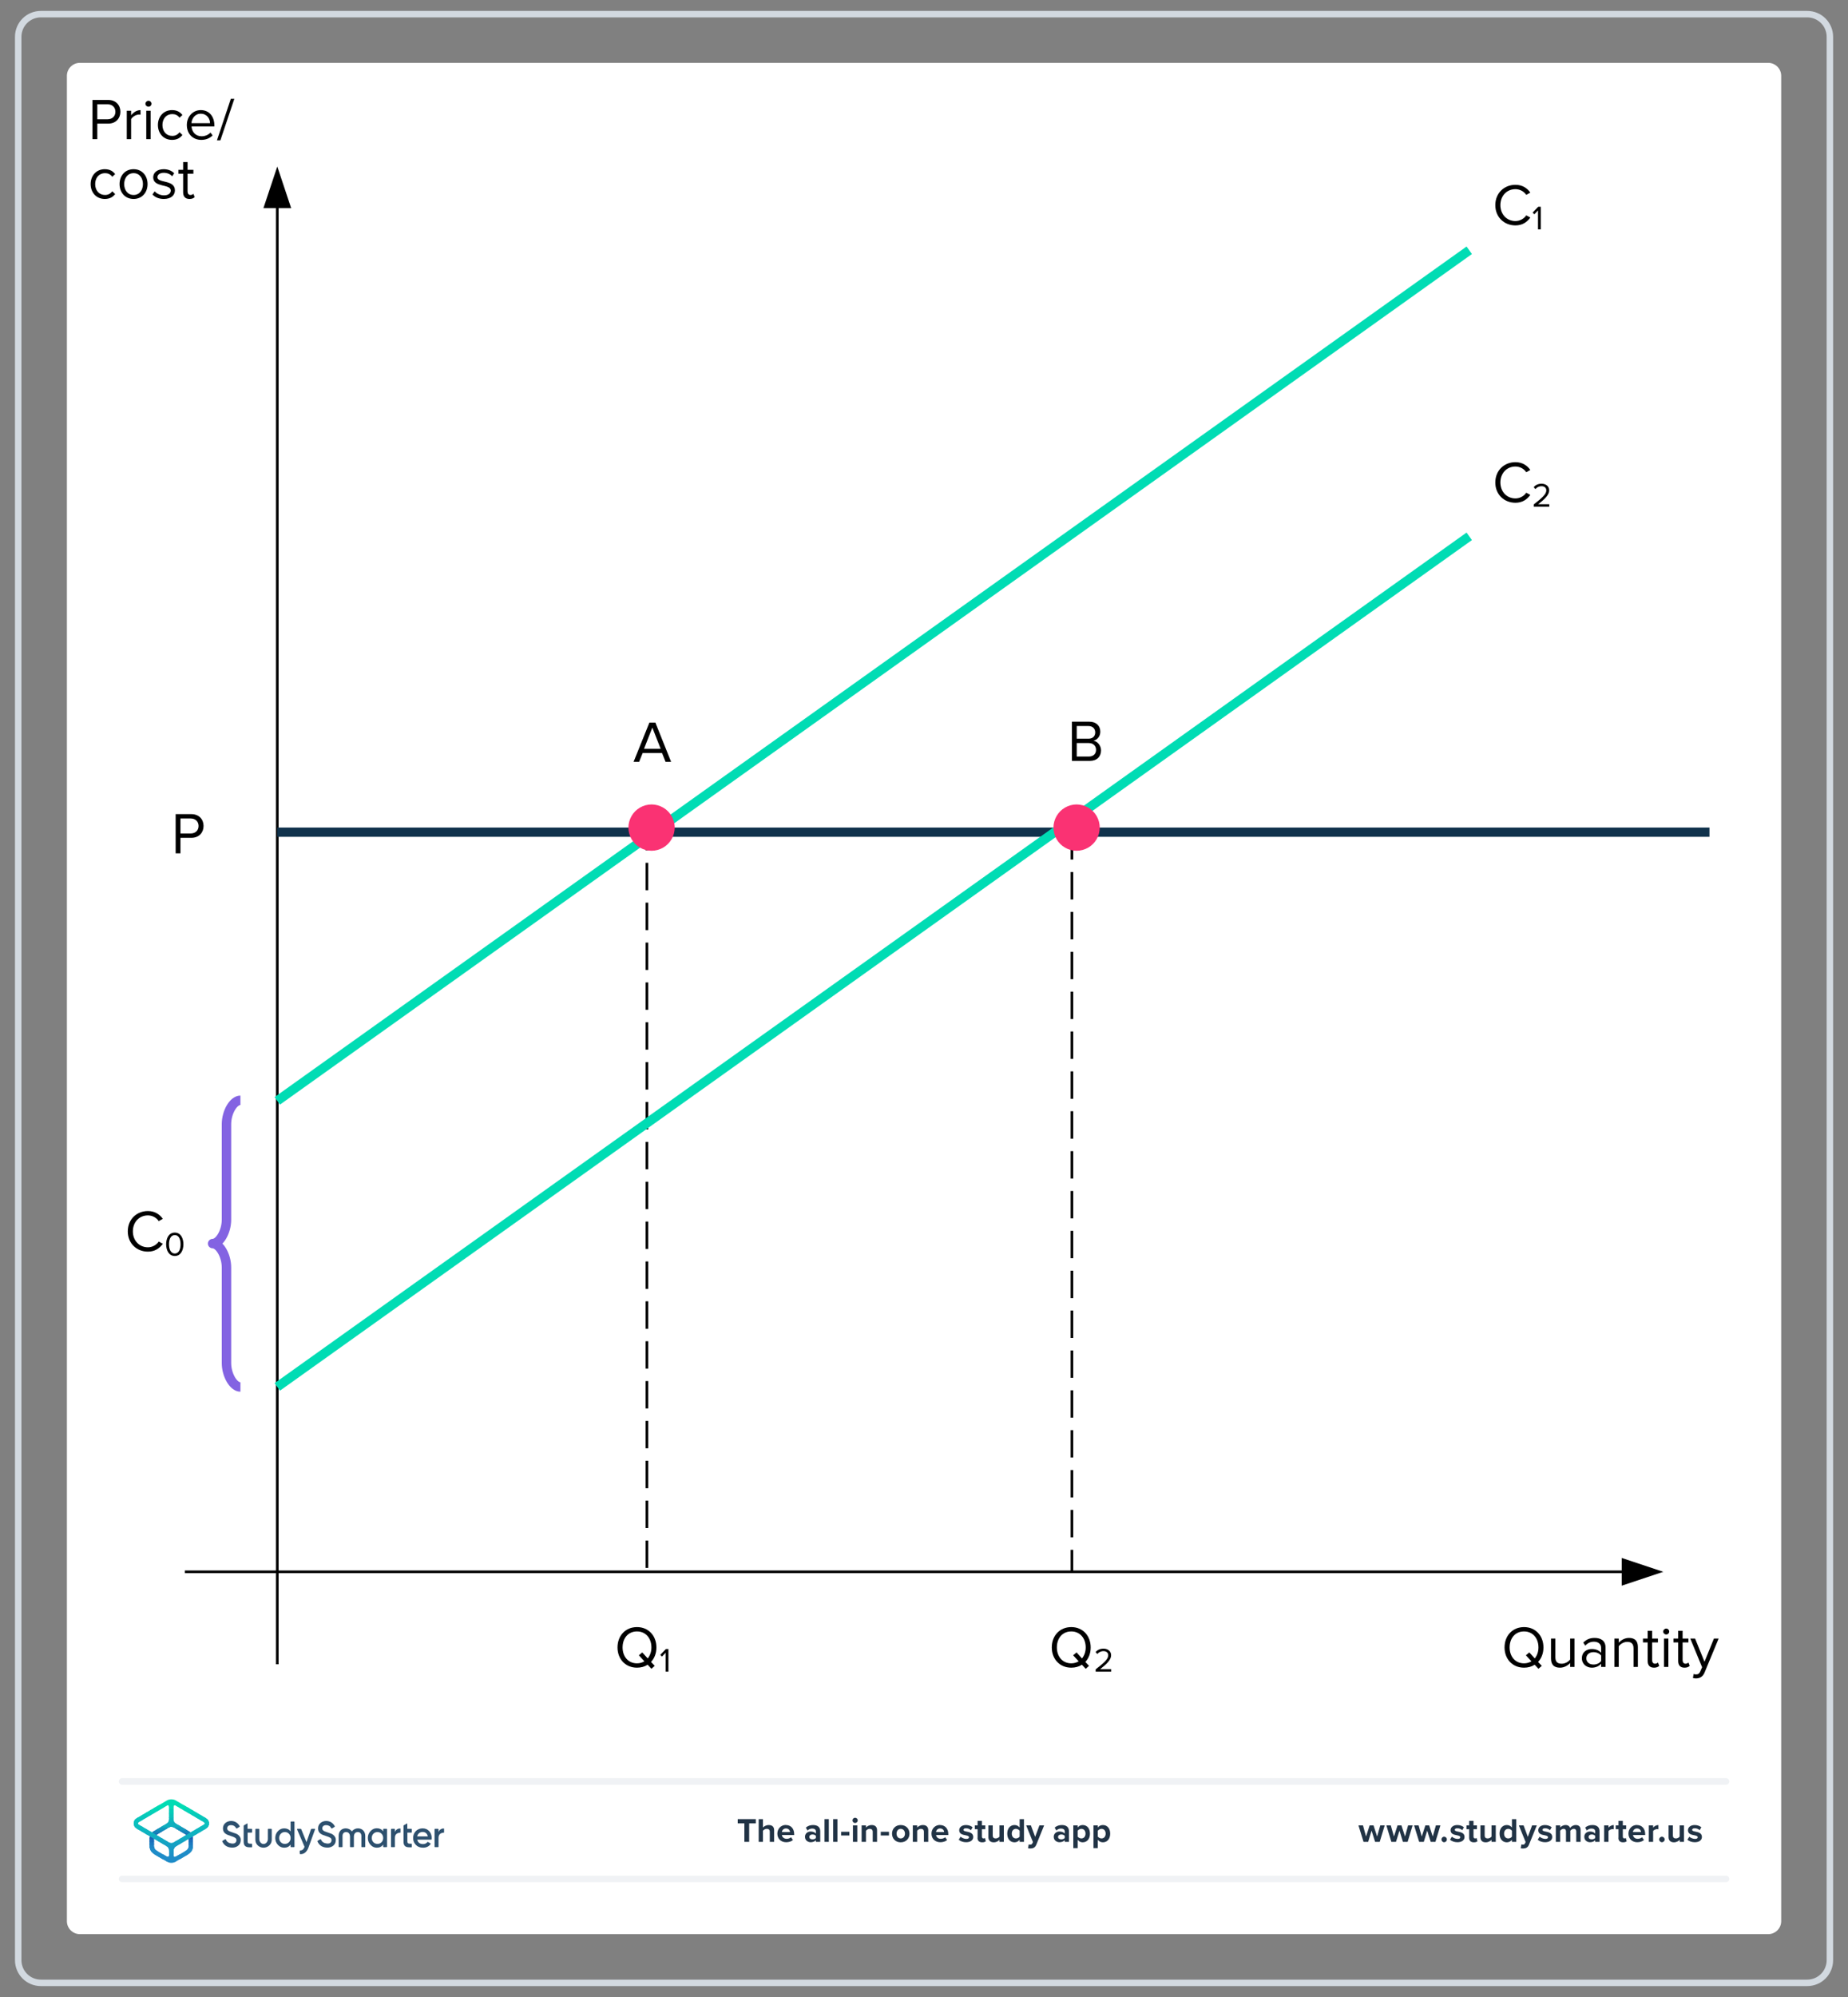 <?xml version="1.0" encoding="UTF-8"?>
<!DOCTYPE svg PUBLIC "-//W3C//DTD SVG 1.1//EN" "http://www.w3.org/Graphics/SVG/1.1/DTD/svg11.dtd">
<svg version="1.2" width="200mm" height="216mm" viewBox="0 0 20000 21600" preserveAspectRatio="xMidYMid" fill-rule="evenodd" stroke-width="28.222" stroke-linejoin="round" xmlns="http://www.w3.org/2000/svg" xmlns:ooo="http://xml.openoffice.org/svg/export" xmlns:xlink="http://www.w3.org/1999/xlink" xmlns:presentation="http://sun.com/xmlns/staroffice/presentation" xmlns:smil="http://www.w3.org/2001/SMIL20/" xmlns:anim="urn:oasis:names:tc:opendocument:xmlns:animation:1.0" xml:space="preserve">
 <rect x="0" y="0" width="20000" height="21600" fill="#808080" stroke="none"/>
 <defs class="ClipPathGroup">
  <clipPath id="presentation_clip_path" clipPathUnits="userSpaceOnUse">
   <rect x="0" y="0" width="20000" height="21600"/>
  </clipPath>
  <clipPath id="presentation_clip_path_shrink" clipPathUnits="userSpaceOnUse">
   <rect x="20" y="21" width="19960" height="21557"/>
  </clipPath>
 </defs>
 <defs class="TextShapeIndex">
  <g ooo:slide="id1" ooo:id-list="id3 id4 id5 id6 id7 id8 id9 id10 id11 id12 id13 id14 id15 id16 id17 id18 id19 id20 id21 id22 id23 id24 id25 id26 id27 id28 id29 id30 id31 id32 id33 id34 id35 id36 id37 id38 id39 id40 id41 id42 id43 id44 id45"/>
 </defs>
 <defs class="EmbeddedBulletChars">
  <g id="bullet-char-template-57356" transform="scale(0,-0)">
   <path d="M 580,1141 L 1163,571 580,0 -4,571 580,1141 Z"/>
  </g>
  <g id="bullet-char-template-57354" transform="scale(0,-0)">
   <path d="M 8,1128 L 1137,1128 1137,0 8,0 8,1128 Z"/>
  </g>
  <g id="bullet-char-template-10146" transform="scale(0,-0)">
   <path d="M 174,0 L 602,739 174,1481 1456,739 174,0 Z M 1358,739 L 309,1346 659,739 1358,739 Z"/>
  </g>
  <g id="bullet-char-template-10132" transform="scale(0,-0)">
   <path d="M 2015,739 L 1276,0 717,0 1260,543 174,543 174,936 1260,936 717,1481 1274,1481 2015,739 Z"/>
  </g>
  <g id="bullet-char-template-10007" transform="scale(0,-0)">
   <path d="M 0,-2 C -7,14 -16,27 -25,37 L 356,567 C 262,823 215,952 215,954 215,979 228,992 255,992 264,992 276,990 289,987 310,991 331,999 354,1012 L 381,999 492,748 772,1049 836,1024 860,1049 C 881,1039 901,1025 922,1006 886,937 835,863 770,784 769,783 710,716 594,584 L 774,223 C 774,196 753,168 711,139 L 727,119 C 717,90 699,76 672,76 641,76 570,178 457,381 L 164,-76 C 142,-110 111,-127 72,-127 30,-127 9,-110 8,-76 1,-67 -2,-52 -2,-32 -2,-23 -1,-13 0,-2 Z"/>
  </g>
  <g id="bullet-char-template-10004" transform="scale(0,-0)">
   <path d="M 285,-33 C 182,-33 111,30 74,156 52,228 41,333 41,471 41,549 55,616 82,672 116,743 169,778 240,778 293,778 328,747 346,684 L 369,508 C 377,444 397,411 428,410 L 1163,1116 C 1174,1127 1196,1133 1229,1133 1271,1133 1292,1118 1292,1087 L 1292,965 C 1292,929 1282,901 1262,881 L 442,47 C 390,-6 338,-33 285,-33 Z"/>
  </g>
  <g id="bullet-char-template-9679" transform="scale(0,-0)">
   <path d="M 813,0 C 632,0 489,54 383,161 276,268 223,411 223,592 223,773 276,916 383,1023 489,1130 632,1184 813,1184 992,1184 1136,1130 1245,1023 1353,916 1407,772 1407,592 1407,412 1353,268 1245,161 1136,54 992,0 813,0 Z"/>
  </g>
  <g id="bullet-char-template-8226" transform="scale(0,-0)">
   <path d="M 346,457 C 273,457 209,483 155,535 101,586 74,649 74,723 74,796 101,859 155,911 209,963 273,989 346,989 419,989 480,963 531,910 582,859 608,796 608,723 608,648 583,586 532,535 482,483 420,457 346,457 Z"/>
  </g>
  <g id="bullet-char-template-8211" transform="scale(0,-0)">
   <path d="M -4,459 L 1135,459 1135,606 -4,606 -4,459 Z"/>
  </g>
  <g id="bullet-char-template-61548" transform="scale(0,-0)">
   <path d="M 173,740 C 173,903 231,1043 346,1159 462,1274 601,1332 765,1332 928,1332 1067,1274 1183,1159 1299,1043 1357,903 1357,740 1357,577 1299,437 1183,322 1067,206 928,148 765,148 601,148 462,206 346,322 231,437 173,577 173,740 Z"/>
  </g>
 </defs>
 <g>
  <g id="id2" class="Master_Slide">
   <g id="bg-id2" class="Background"/>
   <g id="bo-id2" class="BackgroundObjects"/>
  </g>
 </g>
 <g class="SlideGroup">
  <g>
   <g id="container-id1">
    <g id="id1" class="Slide" clip-path="url(#presentation_clip_path)">
     <g class="Page">
      <g class="Graphic">
       <g id="id3">
        <rect class="BoundingBox" stroke="none" fill="none" x="144" y="100" width="19714" height="21401"/>
        <path fill="rgb(255,255,255)" stroke="none" d="M 10001,20920 L 19137,20920 C 19214,20920 19277,20857 19277,20780 L 19277,820 C 19277,743 19214,680 19137,680 L 864,680 C 787,680 724,743 724,820 L 724,20780 C 724,20857 787,20920 864,20920 L 10001,20920 Z"/>
        <path fill="rgb(210,217,224)" stroke="none" d="M 19558,188 C 19675,188 19769,282 19769,399 L 19769,21201 C 19769,21318 19675,21412 19558,21412 L 443,21412 C 326,21412 232,21318 232,21201 L 232,399 C 232,282 326,188 443,188 L 19558,188 Z M 19558,118 L 443,118 C 287,118 162,243 162,399 L 162,21201 C 162,21357 287,21482 443,21482 L 19558,21482 C 19714,21482 19839,21357 19839,21201 L 19839,399 C 19839,243 19714,118 19558,118 L 19558,118 19558,118 Z"/>
        <path fill="rgb(240,242,245)" stroke="none" d="M 18680,20358 L 1321,20358 C 1302,20358 1286,20342 1286,20323 1286,20303 1302,20288 1321,20288 L 18680,20288 C 18699,20288 18715,20303 18715,20323 18715,20342 18699,20358 18680,20358 L 18680,20358 Z"/>
        <path fill="rgb(240,242,245)" stroke="none" d="M 18680,19304 L 1321,19304 C 1302,19304 1286,19288 1286,19269 1286,19249 1302,19233 1321,19233 L 18680,19233 C 18699,19233 18715,19249 18715,19269 18715,19288 18699,19304 18680,19304 L 18680,19304 Z"/>
        <path fill="rgb(33,51,69)" stroke="none" d="M 8056,19922 L 8056,19722 7984,19722 7984,19676 8180,19676 8180,19722 8108,19722 8108,19922 8056,19922 8056,19922 Z"/>
        <path fill="rgb(33,51,69)" stroke="none" d="M 8331,19922 L 8331,19814 C 8331,19789 8318,19781 8298,19781 8280,19781 8265,19792 8257,19802 L 8257,19922 8211,19922 8211,19676 8257,19676 8257,19767 C 8269,19754 8291,19740 8320,19740 8359,19740 8378,19761 8378,19796 L 8378,19922 8331,19922 8331,19922 Z"/>
        <path fill="rgb(33,51,69)" stroke="none" d="M 8506,19740 C 8559,19740 8595,19779 8595,19838 L 8595,19848 8462,19848 C 8465,19870 8484,19889 8514,19889 8530,19889 8550,19883 8561,19872 L 8582,19902 C 8564,19918 8536,19926 8508,19926 8454,19926 8413,19890 8413,19833 8413,19781 8451,19739 8505,19739 L 8506,19740 Z M 8462,19816 L 8550,19816 C 8549,19799 8537,19777 8506,19777 8477,19777 8464,19799 8462,19816 L 8462,19816 Z"/>
        <path fill="rgb(33,51,69)" stroke="none" d="M 8830,19922 L 8830,19904 C 8818,19918 8797,19926 8773,19926 8745,19926 8712,19907 8712,19867 8712,19828 8745,19810 8773,19810 8797,19810 8818,19818 8830,19832 L 8830,19808 C 8830,19790 8815,19778 8791,19778 8772,19778 8754,19785 8739,19799 L 8721,19768 C 8743,19748 8771,19740 8799,19740 8840,19740 8877,19756 8877,19807 L 8877,19922 8830,19922 8830,19922 Z M 8830,19857 C 8822,19847 8808,19842 8792,19842 8774,19842 8759,19852 8759,19869 8759,19886 8774,19895 8792,19895 8808,19895 8822,19890 8830,19880 L 8830,19858 8830,19857 Z"/>
        <path fill="rgb(33,51,69)" stroke="none" d="M 8923,19922 L 8923,19676 8970,19676 8970,19922 8923,19922 8923,19922 Z"/>
        <path fill="rgb(33,51,69)" stroke="none" d="M 9017,19922 L 9017,19676 9063,19676 9063,19922 9017,19922 9017,19922 Z"/>
        <path fill="rgb(33,51,69)" stroke="none" d="M 9103,19853 L 9103,19813 9192,19813 9192,19853 9103,19853 9103,19853 Z"/>
        <path fill="rgb(33,51,69)" stroke="none" d="M 9226,19690 C 9226,19674 9239,19661 9254,19661 9270,19661 9283,19674 9283,19690 9283,19705 9270,19718 9254,19718 9239,19718 9226,19705 9226,19690 L 9226,19690 Z M 9231,19922 L 9231,19744 9278,19744 9278,19922 9231,19922 9231,19922 Z"/>
        <path fill="rgb(33,51,69)" stroke="none" d="M 9445,19922 L 9445,19814 C 9445,19790 9432,19781 9412,19781 9394,19781 9380,19792 9372,19802 L 9372,19922 9325,19922 9325,19744 9372,19744 9372,19767 C 9383,19754 9405,19740 9434,19740 9473,19740 9492,19762 9492,19796 L 9492,19922 9445,19922 9445,19922 Z"/>
        <path fill="rgb(33,51,69)" stroke="none" d="M 9532,19853 L 9532,19813 9621,19813 9621,19853 9532,19853 9532,19853 Z"/>
        <path fill="rgb(33,51,69)" stroke="none" d="M 9654,19833 C 9654,19782 9690,19740 9748,19740 9807,19740 9843,19782 9843,19833 9843,19884 9807,19927 9748,19927 9689,19927 9654,19884 9654,19833 L 9654,19833 Z M 9794,19833 C 9794,19805 9777,19781 9748,19781 9719,19781 9703,19805 9703,19833 9703,19861 9719,19885 9748,19885 9777,19885 9794,19861 9794,19833 L 9794,19833 Z"/>
        <path fill="rgb(33,51,69)" stroke="none" d="M 9999,19922 L 9999,19814 C 9999,19790 9986,19781 9966,19781 9948,19781 9934,19792 9926,19802 L 9926,19922 9879,19922 9879,19744 9926,19744 9926,19767 C 9938,19754 9959,19740 9988,19740 10027,19740 10046,19762 10046,19796 L 10046,19922 9999,19922 9999,19922 Z"/>
        <path fill="rgb(33,51,69)" stroke="none" d="M 10174,19740 C 10227,19740 10263,19779 10263,19838 L 10263,19848 10131,19848 C 10133,19870 10152,19889 10182,19889 10198,19889 10218,19883 10229,19872 L 10250,19902 C 10232,19918 10204,19926 10177,19926 10122,19926 10081,19890 10081,19833 10081,19781 10119,19739 10173,19739 L 10174,19740 Z M 10130,19816 L 10218,19816 C 10217,19799 10205,19777 10174,19777 10145,19777 10132,19799 10130,19816 L 10130,19816 Z"/>
        <path fill="rgb(33,51,69)" stroke="none" d="M 10396,19866 C 10409,19878 10435,19890 10457,19890 10478,19890 10487,19883 10487,19872 10487,19860 10472,19855 10451,19851 10421,19845 10381,19838 10381,19796 10381,19766 10408,19740 10454,19740 10485,19740 10509,19750 10526,19764 L 10508,19796 C 10497,19784 10477,19775 10455,19775 10438,19775 10427,19781 10427,19792 10427,19803 10441,19807 10461,19811 10491,19817 10533,19825 10533,19869 10533,19902 10505,19926 10456,19926 10425,19926 10395,19916 10376,19899 L 10396,19866 10396,19866 Z"/>
        <path fill="rgb(33,51,69)" stroke="none" d="M 10580,19878 L 10580,19785 10550,19785 10550,19744 10580,19744 10580,19695 10627,19695 10627,19744 10663,19744 10663,19785 10627,19785 10627,19865 C 10627,19877 10633,19885 10643,19885 10650,19885 10657,19883 10659,19880 L 10669,19915 C 10662,19922 10649,19927 10630,19927 10597,19927 10579,19910 10579,19878 L 10580,19878 Z"/>
        <path fill="rgb(33,51,69)" stroke="none" d="M 10817,19922 L 10817,19900 C 10805,19913 10784,19927 10755,19927 10716,19927 10697,19905 10697,19871 L 10697,19744 10744,19744 10744,19852 C 10744,19877 10757,19885 10776,19885 10794,19885 10809,19875 10817,19865 L 10817,19744 10864,19744 10864,19922 10817,19922 10817,19922 Z"/>
        <path fill="rgb(33,51,69)" stroke="none" d="M 11035,19922 L 11035,19900 C 11021,19917 11001,19927 10980,19927 10935,19927 10901,19893 10901,19833 10901,19774 10935,19740 10980,19740 11001,19740 11021,19749 11035,19767 L 11035,19676 11082,19676 11082,19922 11035,19922 11035,19922 Z M 11035,19802 C 11027,19790 11010,19781 10995,19781 10968,19781 10950,19802 10950,19833 10950,19864 10968,19885 10995,19885 11010,19885 11027,19877 11035,19865 L 11035,19802 11035,19802 Z"/>
        <path fill="rgb(33,51,69)" stroke="none" d="M 11133,19950 C 11137,19951 11143,19952 11147,19952 11160,19952 11168,19949 11172,19939 L 11179,19924 11106,19744 11157,19744 11203,19868 11249,19744 11300,19744 11216,19951 C 11203,19985 11179,19994 11149,19994 11143,19994 11132,19993 11126,19992 L 11133,19950 11133,19950 Z"/>
        <path fill="rgb(33,51,69)" stroke="none" d="M 11523,19922 L 11523,19904 C 11510,19918 11489,19926 11466,19926 11438,19926 11404,19907 11404,19867 11404,19828 11438,19810 11466,19810 11490,19810 11511,19818 11523,19832 L 11523,19808 C 11523,19790 11507,19778 11484,19778 11464,19778 11447,19785 11432,19799 L 11414,19768 C 11436,19748 11464,19740 11492,19740 11532,19740 11569,19756 11569,19807 L 11569,19922 11523,19922 11523,19922 Z M 11523,19857 C 11515,19847 11500,19842 11485,19842 11467,19842 11451,19852 11451,19869 11451,19886 11467,19895 11485,19895 11500,19895 11515,19890 11523,19880 L 11523,19858 11523,19857 Z"/>
        <path fill="rgb(33,51,69)" stroke="none" d="M 11663,19990 L 11616,19990 11616,19744 11663,19744 11663,19767 C 11676,19749 11696,19740 11717,19740 11763,19740 11796,19774 11796,19833 11796,19892 11763,19927 11717,19927 11696,19927 11677,19918 11663,19899 L 11663,19990 11663,19990 Z M 11703,19781 C 11688,19781 11670,19790 11663,19802 L 11663,19865 C 11670,19876 11688,19885 11703,19885 11730,19885 11748,19864 11748,19833 11748,19802 11730,19781 11703,19781 L 11703,19781 Z"/>
        <path fill="rgb(33,51,69)" stroke="none" d="M 11881,19990 L 11834,19990 11834,19744 11881,19744 11881,19767 C 11894,19749 11914,19740 11936,19740 11981,19740 12015,19774 12015,19833 12015,19892 11981,19927 11936,19927 11915,19927 11895,19918 11881,19899 L 11881,19990 11881,19990 Z M 11921,19781 C 11906,19781 11889,19790 11881,19802 L 11881,19865 C 11889,19876 11906,19885 11921,19885 11948,19885 11966,19864 11966,19833 11966,19802 11948,19781 11921,19781 L 11921,19781 Z"/>
        <path fill="rgb(33,51,69)" stroke="none" d="M 14882,19922 L 14844,19801 14807,19922 14757,19922 14702,19744 14751,19744 14784,19864 14823,19744 14865,19744 14904,19864 14938,19744 14986,19744 14932,19922 14882,19922 14882,19922 Z"/>
        <path fill="rgb(33,51,69)" stroke="none" d="M 15183,19922 L 15146,19801 15108,19922 15058,19922 15004,19744 15052,19744 15086,19864 15125,19744 15167,19744 15206,19864 15239,19744 15288,19744 15234,19922 15184,19922 15183,19922 Z"/>
        <path fill="rgb(33,51,69)" stroke="none" d="M 15484,19922 L 15446,19801 15409,19922 15359,19922 15304,19744 15353,19744 15387,19864 15426,19744 15467,19744 15506,19864 15540,19744 15589,19744 15535,19922 15485,19922 15484,19922 Z"/>
        <path fill="rgb(33,51,69)" stroke="none" d="M 15629,19866 C 15646,19866 15659,19880 15659,19896 15659,19912 15646,19926 15629,19926 15613,19926 15600,19912 15600,19896 15600,19880 15613,19866 15629,19866 L 15629,19866 Z"/>
        <path fill="rgb(33,51,69)" stroke="none" d="M 15713,19866 C 15726,19878 15752,19890 15775,19890 15795,19890 15804,19883 15804,19872 15804,19860 15789,19855 15769,19851 15738,19845 15699,19838 15699,19796 15699,19766 15725,19740 15772,19740 15802,19740 15826,19750 15843,19764 L 15825,19796 C 15814,19784 15794,19775 15772,19775 15755,19775 15744,19781 15744,19792 15744,19803 15758,19807 15778,19811 15809,19817 15850,19825 15850,19869 15850,19902 15822,19926 15773,19926 15742,19926 15712,19916 15693,19899 L 15713,19866 15713,19866 Z"/>
        <path fill="rgb(33,51,69)" stroke="none" d="M 15900,19878 L 15900,19785 15871,19785 15871,19744 15900,19744 15900,19695 15947,19695 15947,19744 15984,19744 15984,19785 15947,19785 15947,19865 C 15947,19877 15953,19885 15964,19885 15971,19885 15977,19883 15980,19880 L 15990,19915 C 15983,19922 15970,19927 15951,19927 15918,19927 15900,19910 15900,19878 L 15900,19878 Z"/>
        <path fill="rgb(33,51,69)" stroke="none" d="M 16142,19922 L 16142,19900 C 16130,19913 16108,19927 16079,19927 16040,19927 16022,19905 16022,19871 L 16022,19744 16068,19744 16068,19852 C 16068,19877 16081,19885 16101,19885 16119,19885 16133,19875 16142,19865 L 16142,19744 16188,19744 16188,19922 16142,19922 16142,19922 Z"/>
        <path fill="rgb(33,51,69)" stroke="none" d="M 16363,19922 L 16363,19900 C 16349,19917 16329,19927 16308,19927 16263,19927 16229,19893 16229,19833 16229,19774 16263,19740 16308,19740 16329,19740 16349,19749 16363,19767 L 16363,19676 16410,19676 16410,19922 16363,19922 16363,19922 Z M 16363,19802 C 16355,19790 16339,19781 16323,19781 16296,19781 16278,19802 16278,19833 16278,19864 16296,19885 16323,19885 16339,19885 16355,19877 16363,19865 L 16363,19802 16363,19802 Z"/>
        <path fill="rgb(33,51,69)" stroke="none" d="M 16465,19950 C 16469,19951 16475,19952 16479,19952 16492,19952 16500,19949 16504,19939 L 16511,19924 16438,19744 16489,19744 16535,19868 16581,19744 16632,19744 16548,19951 C 16535,19985 16511,19994 16481,19994 16475,19994 16464,19993 16458,19992 L 16465,19950 16465,19950 Z"/>
        <path fill="rgb(33,51,69)" stroke="none" d="M 16663,19866 C 16676,19878 16702,19890 16724,19890 16744,19890 16754,19883 16754,19872 16754,19860 16738,19855 16718,19851 16687,19845 16648,19838 16648,19796 16648,19766 16674,19740 16721,19740 16751,19740 16775,19750 16793,19764 L 16774,19796 C 16764,19784 16743,19775 16722,19775 16705,19775 16693,19781 16693,19792 16693,19803 16707,19807 16728,19811 16758,19817 16799,19825 16799,19869 16799,19902 16771,19926 16722,19926 16691,19926 16661,19916 16642,19899 L 16663,19866 16663,19866 Z"/>
        <path fill="rgb(33,51,69)" stroke="none" d="M 17059,19922 L 17059,19810 C 17059,19793 17051,19781 17032,19781 17016,19781 17002,19792 16995,19802 L 16995,19922 16948,19922 16948,19810 C 16948,19793 16941,19781 16921,19781 16905,19781 16892,19792 16885,19802 L 16885,19922 16838,19922 16838,19744 16885,19744 16885,19767 C 16892,19757 16916,19740 16943,19740 16970,19740 16986,19752 16992,19772 17003,19756 17026,19740 17054,19740 17086,19740 17106,19757 17106,19793 L 17106,19922 17059,19922 17059,19922 Z"/>
        <path fill="rgb(33,51,69)" stroke="none" d="M 17264,19922 L 17264,19904 C 17252,19918 17231,19926 17208,19926 17179,19926 17146,19907 17146,19867 17146,19828 17179,19810 17208,19810 17231,19810 17252,19818 17264,19832 L 17264,19808 C 17264,19790 17249,19778 17225,19778 17206,19778 17188,19785 17173,19799 L 17156,19768 C 17177,19748 17205,19740 17234,19740 17274,19740 17311,19756 17311,19807 L 17311,19922 17264,19922 17264,19922 Z M 17264,19857 C 17256,19847 17242,19842 17226,19842 17208,19842 17193,19852 17193,19869 17193,19886 17208,19895 17226,19895 17242,19895 17256,19890 17264,19880 L 17264,19858 17264,19857 Z"/>
        <path fill="rgb(33,51,69)" stroke="none" d="M 17361,19922 L 17361,19744 17408,19744 17408,19768 C 17420,19753 17443,19740 17465,19740 L 17465,19786 C 17462,19785 17457,19784 17452,19784 17436,19784 17416,19793 17408,19805 L 17408,19922 17361,19922 17361,19922 Z"/>
        <path fill="rgb(33,51,69)" stroke="none" d="M 17516,19878 L 17516,19785 17486,19785 17486,19744 17516,19744 17516,19695 17563,19695 17563,19744 17599,19744 17599,19785 17563,19785 17563,19865 C 17563,19877 17569,19885 17579,19885 17586,19885 17593,19883 17595,19880 L 17605,19915 C 17598,19922 17585,19927 17566,19927 17533,19927 17515,19910 17515,19878 L 17516,19878 Z"/>
        <path fill="rgb(33,51,69)" stroke="none" d="M 17716,19740 C 17769,19740 17805,19779 17805,19838 L 17805,19848 17673,19848 C 17676,19870 17694,19889 17724,19889 17741,19889 17760,19883 17771,19872 L 17792,19902 C 17774,19918 17747,19926 17719,19926 17665,19926 17624,19890 17624,19833 17624,19781 17662,19739 17716,19739 L 17716,19740 Z M 17672,19816 L 17760,19816 C 17759,19799 17747,19777 17716,19777 17687,19777 17674,19799 17672,19816 L 17672,19816 Z"/>
        <path fill="rgb(33,51,69)" stroke="none" d="M 17844,19922 L 17844,19744 17891,19744 17891,19768 C 17903,19753 17925,19740 17948,19740 L 17948,19786 C 17944,19785 17940,19784 17935,19784 17919,19784 17898,19793 17891,19805 L 17891,19922 17844,19922 17844,19922 Z"/>
        <path fill="rgb(33,51,69)" stroke="none" d="M 17986,19866 C 18002,19866 18016,19880 18016,19896 18016,19912 18002,19926 17986,19926 17970,19926 17956,19912 17956,19896 17956,19880 17970,19866 17986,19866 L 17986,19866 Z"/>
        <path fill="rgb(33,51,69)" stroke="none" d="M 18179,19922 L 18179,19900 C 18166,19913 18145,19927 18116,19927 18077,19927 18058,19905 18058,19871 L 18058,19744 18105,19744 18105,19852 C 18105,19877 18118,19885 18138,19885 18156,19885 18170,19875 18178,19865 L 18178,19744 18225,19744 18225,19922 18178,19922 18179,19922 Z"/>
        <path fill="rgb(33,51,69)" stroke="none" d="M 18282,19866 C 18295,19878 18322,19890 18344,19890 18364,19890 18374,19883 18374,19872 18374,19860 18358,19855 18338,19851 18307,19845 18268,19838 18268,19796 18268,19766 18294,19740 18341,19740 18371,19740 18395,19750 18413,19764 L 18394,19796 C 18384,19784 18363,19775 18341,19775 18325,19775 18313,19781 18313,19792 18313,19803 18327,19807 18347,19811 18378,19817 18419,19825 18419,19869 18419,19902 18391,19926 18342,19926 18311,19926 18281,19916 18262,19899 L 18283,19866 18282,19866 Z"/>
       </g>
      </g>
      <g class="Graphic">
       <g id="id4">
        <rect class="BoundingBox" stroke="none" fill="none" x="1267" y="19320" width="3707" height="972"/>
        <path fill="rgb(45,80,110)" stroke="none" d="M 2408,19911 L 2436,19894 C 2439,19892 2443,19893 2445,19897 2456,19924 2477,19936 2508,19940 2543,19944 2559,19926 2559,19904 2559,19892 2554,19884 2545,19878 2536,19872 2520,19865 2497,19858 2471,19850 2458,19845 2440,19833 2422,19820 2413,19802 2413,19777 2413,19752 2422,19733 2439,19718 2456,19704 2477,19696 2501,19696 2543,19696 2575,19718 2594,19752 2595,19755 2594,19759 2591,19760 L 2564,19777 C 2561,19778 2557,19777 2556,19774 2544,19752 2526,19741 2501,19741 2475,19741 2459,19754 2459,19776 2459,19796 2472,19806 2514,19819 2524,19822 2532,19825 2536,19827 2542,19828 2548,19831 2557,19834 2566,19838 2572,19842 2577,19846 2591,19857 2607,19876 2605,19903 2605,19928 2596,19948 2578,19963 2560,19977 2537,19986 2508,19984 2457,19982 2423,19957 2406,19918 2404,19916 2405,19912 2408,19911 L 2408,19911 Z"/>
        <path fill="rgb(45,80,110)" stroke="none" d="M 3149,19702 L 3182,19702 C 3185,19702 3187,19704 3187,19706 L 3187,19975 C 3187,19977 3185,19979 3182,19979 L 3149,19979 C 3147,19979 3145,19977 3145,19975 L 3145,19951 C 3129,19974 3106,19985 3076,19985 3049,19985 3027,19975 3008,19955 2989,19934 2979,19909 2979,19880 2979,19851 2989,19826 3008,19806 3027,19786 3049,19776 3076,19776 3106,19776 3129,19787 3145,19809 L 3145,19706 C 3145,19704 3147,19702 3149,19702 L 3149,19702 Z M 3083,19944 C 3101,19944 3115,19938 3127,19926 3139,19914 3145,19898 3145,19880 3145,19862 3139,19847 3127,19834 3115,19822 3101,19816 3083,19816 3065,19816 3051,19822 3039,19834 3027,19847 3021,19862 3021,19880 3021,19898 3027,19913 3039,19926 3051,19938 3065,19944 3083,19944 L 3083,19944 Z"/>
        <path fill="rgb(45,80,110)" stroke="none" d="M 3374,19781 L 3407,19781 C 3410,19781 3411,19784 3410,19786 L 3339,19982 C 3321,20031 3291,20056 3250,20055 3247,20055 3244,20052 3244,20049 L 3244,20020 C 3244,20018 3246,20015 3249,20015 3272,20015 3286,20002 3296,19976 L 3271,19917 3215,19787 C 3214,19784 3216,19781 3219,19781 L 3253,19781 C 3257,19781 3260,19783 3261,19787 L 3317,19925 3365,19787 C 3367,19783 3370,19781 3374,19781 L 3374,19781 Z"/>
        <path fill="rgb(45,80,110)" stroke="none" d="M 2852,19985 C 2807,19985 2764,19951 2764,19900 L 2764,19786 C 2764,19783 2766,19781 2768,19781 L 2801,19781 C 2804,19781 2806,19783 2806,19786 L 2806,19891 C 2806,19920 2826,19945 2852,19945 2879,19945 2899,19920 2899,19891 L 2899,19786 C 2899,19783 2901,19781 2904,19781 L 2936,19781 C 2939,19781 2941,19783 2941,19786 L 2941,19900 C 2941,19950 2897,19985 2852,19985 L 2852,19985 Z"/>
        <path fill="rgb(45,80,110)" stroke="none" d="M 2728,19818 L 2728,19786 C 2728,19783 2726,19781 2723,19781 L 2679,19781 2679,19727 C 2679,19724 2676,19722 2673,19724 L 2641,19743 C 2638,19745 2637,19747 2637,19749 L 2637,19918 C 2637,19962 2656,19981 2702,19981 L 2723,19981 C 2726,19981 2728,19979 2728,19977 L 2728,19947 C 2728,19944 2726,19942 2723,19942 L 2709,19942 C 2689,19942 2680,19937 2680,19918 L 2680,19822 2723,19822 C 2725,19822 2728,19820 2728,19818 L 2728,19818 Z"/>
        <path fill="rgb(45,80,110)" stroke="none" d="M 3437,19911 L 3465,19894 C 3468,19892 3473,19893 3474,19897 3485,19924 3506,19936 3538,19940 3572,19944 3588,19926 3588,19904 3588,19892 3584,19884 3575,19878 3566,19872 3549,19865 3526,19858 3500,19850 3487,19845 3469,19833 3451,19820 3442,19802 3442,19777 3442,19752 3451,19733 3468,19718 3485,19704 3506,19696 3530,19696 3572,19696 3604,19718 3623,19752 3624,19755 3623,19759 3621,19760 L 3593,19777 C 3590,19778 3586,19777 3585,19774 3574,19752 3555,19741 3530,19741 3504,19741 3488,19754 3488,19776 3488,19796 3501,19806 3543,19819 3553,19822 3561,19825 3566,19827 3571,19828 3577,19831 3586,19834 3595,19838 3602,19842 3606,19846 3620,19857 3636,19876 3634,19903 3634,19928 3625,19948 3607,19963 3589,19977 3566,19986 3537,19984 3486,19982 3453,19957 3436,19918 3434,19916 3435,19912 3437,19911 L 3437,19911 Z"/>
        <path fill="rgb(45,80,110)" stroke="none" d="M 4457,19818 L 4457,19786 C 4457,19783 4455,19781 4452,19781 L 4408,19781 4408,19727 C 4408,19724 4405,19722 4403,19724 L 4370,19743 C 4368,19745 4367,19747 4367,19749 L 4367,19918 C 4367,19962 4385,19981 4431,19981 L 4452,19981 C 4455,19981 4457,19979 4457,19977 L 4457,19947 C 4457,19944 4455,19942 4452,19942 L 4438,19942 C 4418,19942 4409,19937 4409,19918 L 4409,19822 4452,19822 C 4454,19822 4457,19820 4457,19818 L 4457,19818 Z"/>
        <path fill="rgb(45,80,110)" stroke="none" d="M 3874,19776 C 3851,19776 3827,19785 3808,19809 3790,19785 3765,19776 3742,19776 3697,19776 3665,19807 3665,19856 L 3665,19975 C 3665,19977 3667,19979 3669,19979 L 3702,19979 C 3705,19979 3707,19977 3707,19975 L 3707,19859 C 3707,19832 3721,19816 3745,19816 3771,19816 3788,19833 3788,19868 L 3788,19975 C 3788,19977 3790,19979 3792,19979 L 3825,19979 C 3828,19979 3830,19977 3830,19975 L 3830,19868 C 3830,19834 3846,19816 3873,19816 3896,19816 3911,19832 3911,19859 L 3911,19975 C 3911,19977 3912,19979 3915,19979 L 3948,19979 C 3951,19979 3953,19977 3953,19975 L 3953,19856 C 3952,19807 3919,19776 3874,19776 L 3874,19776 Z"/>
        <path fill="rgb(45,80,110)" stroke="none" d="M 4152,19781 L 4184,19781 C 4187,19781 4189,19783 4189,19786 L 4189,19975 C 4189,19977 4187,19979 4184,19979 L 4152,19979 C 4149,19979 4147,19977 4147,19975 L 4147,19951 C 4131,19974 4108,19985 4079,19985 4051,19985 4029,19975 4010,19954 3991,19934 3981,19909 3981,19880 3981,19850 3991,19826 4010,19806 4029,19785 4051,19775 4079,19775 4108,19775 4131,19786 4147,19808 L 4147,19785 C 4147,19783 4149,19781 4152,19781 L 4152,19781 Z M 4085,19944 C 4103,19944 4117,19938 4129,19926 4141,19914 4147,19898 4147,19880 4147,19862 4141,19847 4129,19834 4117,19822 4103,19816 4085,19816 4068,19816 4053,19822 4041,19834 4029,19847 4023,19862 4023,19880 4023,19898 4029,19913 4041,19926 4053,19938 4068,19944 4085,19944 L 4085,19944 Z"/>
        <path fill="rgb(45,80,110)" stroke="none" d="M 4275,19814 C 4284,19791 4303,19778 4330,19777 4332,19777 4334,19779 4334,19782 L 4334,19819 C 4334,19821 4332,19823 4330,19823 4315,19823 4303,19827 4292,19835 4280,19844 4274,19859 4274,19879 L 4274,19975 C 4274,19977 4272,19979 4269,19979 L 4237,19979 C 4234,19979 4232,19977 4232,19975 L 4232,19786 C 4232,19783 4234,19781 4237,19781 L 4269,19781 C 4272,19781 4274,19783 4274,19786 L 4274,19814 4275,19814 Z"/>
        <path fill="rgb(45,80,110)" stroke="none" d="M 4746,19814 C 4756,19791 4775,19778 4801,19777 4804,19777 4806,19779 4806,19782 L 4806,19819 C 4806,19821 4804,19823 4801,19823 4787,19823 4775,19827 4764,19835 4752,19844 4746,19859 4746,19879 L 4746,19975 C 4746,19977 4744,19979 4741,19979 L 4708,19979 C 4705,19979 4703,19977 4703,19975 L 4703,19786 C 4703,19783 4705,19781 4708,19781 L 4741,19781 C 4744,19781 4746,19783 4746,19786 L 4746,19814 4746,19814 Z"/>
        <path fill="rgb(45,80,110)" stroke="none" d="M 4516,19899 C 4522,19929 4545,19946 4578,19946 4599,19946 4615,19938 4626,19924 4628,19922 4630,19922 4632,19923 L 4659,19939 C 4661,19940 4662,19944 4660,19946 4641,19972 4614,19985 4578,19985 4546,19985 4520,19975 4501,19955 4481,19935 4471,19910 4471,19880 4471,19850 4481,19826 4500,19806 4519,19786 4545,19776 4574,19776 4603,19776 4626,19786 4645,19806 4663,19826 4672,19851 4672,19880 4672,19884 4672,19889 4671,19894 4671,19896 4669,19898 4666,19898 L 4516,19898 4516,19899 Z M 4630,19863 C 4624,19831 4602,19815 4574,19815 4543,19815 4521,19834 4515,19863 L 4630,19863 4630,19863 Z"/>
        <defs>
         <clipPath id="clip_path_1" clipPathUnits="userSpaceOnUse">
          <path d="M 1878,20111 L 1900,20083 2015,20016 C 2032,20005 2043,19987 2043,19967 L 2043,19893 C 2043,19889 2042,19883 2041,19878 L 2027,19854 C 2023,19850 2019,19847 2015,19845 L 1882,19766 C 1873,19762 1864,19759 1854,19759 1845,19759 1835,19761 1827,19766 L 1694,19845 C 1690,19847 1686,19850 1682,19854 L 1668,19878 C 1667,19883 1666,19888 1666,19893 L 1666,19967 C 1666,19987 1677,20005 1694,20016 L 1809,20083 1828,20114 1806,20136 1669,20056 C 1638,20038 1619,20005 1619,19968 L 1619,19892 C 1619,19880 1621,19868 1625,19857 L 1625,19856 1641,19828 1641,19828 C 1649,19818 1658,19810 1668,19805 L 1802,19726 C 1819,19716 1830,19697 1830,19677 L 1830,19540 1852,19514 1877,19540 1877,19677 C 1877,19697 1887,19715 1904,19725 L 2038,19804 C 2049,19810 2058,19818 2065,19827 L 2066,19828 2081,19856 2082,19857 C 2086,19868 2088,19880 2088,19892 L 2088,19968 C 2088,20005 2069,20038 2038,20056 L 1901,20136 1878,20111 1878,20111 Z"/>
         </clipPath>
        </defs>
        <g clip-path="url(#clip_path_1)">
         <path fill="rgb(30,140,200)" stroke="none" d="M 1619,20163 L 1619,20057 2088,20057 2088,20163 1619,20163 Z"/>
         <path fill="rgb(30,140,200)" stroke="none" d="M 1619,20110 L 1619,19974 2088,19974 2088,20110 1619,20110 Z"/>
         <path fill="rgb(30,140,200)" stroke="none" d="M 1619,20027 L 1619,19935 2088,19935 2088,20027 1619,20027 Z"/>
         <path fill="rgb(29,132,196)" stroke="none" d="M 1619,19988 L 1619,19904 2088,19904 2088,19988 1619,19988 Z"/>
         <path fill="rgb(28,121,192)" stroke="none" d="M 1619,19957 L 1619,19874 2088,19874 2088,19957 1619,19957 Z"/>
         <path fill="rgb(27,110,187)" stroke="none" d="M 1619,19927 L 1619,19840 2088,19840 2088,19927 1619,19927 Z"/>
         <path fill="rgb(25,95,180)" stroke="none" d="M 1619,19892 L 1619,19807 2088,19807 2088,19892 1619,19892 Z"/>
         <path fill="rgb(23,111,182)" stroke="none" d="M 1619,19860 L 1619,19775 2088,19775 2088,19860 1619,19860 Z"/>
         <path fill="rgb(20,132,185)" stroke="none" d="M 1619,19828 L 1619,19744 2088,19744 2088,19828 1619,19828 Z"/>
         <path fill="rgb(18,152,187)" stroke="none" d="M 1619,19797 L 1619,19713 2088,19713 2088,19797 1619,19797 Z"/>
         <path fill="rgb(15,175,190)" stroke="none" d="M 1619,19766 L 1619,19655 2088,19655 2088,19766 1619,19766 Z"/>
         <path fill="rgb(12,183,188)" stroke="none" d="M 1619,19708 L 1619,19610 2088,19610 2088,19708 1619,19708 Z"/>
         <path fill="rgb(9,194,186)" stroke="none" d="M 1619,19663 L 1619,19566 2088,19566 2088,19663 1619,19663 Z"/>
         <path fill="rgb(5,204,184)" stroke="none" d="M 1619,19619 L 1619,19514 2088,19514 2088,19619 1619,19619 Z"/>
         <path fill="rgb(0,220,180)" stroke="none" d="M 1619,19566 L 1619,19487 2088,19487 2088,19566 1619,19566 Z"/>
        </g>
        <defs>
         <clipPath id="clip_path_2" clipPathUnits="userSpaceOnUse">
          <path d="M 1854,20149 C 1837,20149 1820,20144 1805,20135 L 1803,20134 1805,20080 1808,20082 C 1811,20084 1813,20084 1816,20084 1823,20084 1831,20078 1831,20069 L 1831,20017 C 1831,19997 1820,19978 1803,19968 L 1479,19778 C 1459,19766 1447,19746 1447,19722 1447,19699 1459,19678 1479,19667 L 1805,19475 C 1820,19466 1837,19462 1854,19462 1872,19462 1889,19466 1904,19475 L 2230,19667 C 2250,19678 2262,19699 2262,19722 2262,19746 2250,19766 2230,19778 L 1906,19969 C 1889,19979 1878,19997 1878,20018 L 1878,20070 C 1878,20074 1880,20078 1882,20081 1885,20084 1889,20085 1893,20085 1895,20085 1898,20085 1900,20083 L 1904,20081 1906,20135 1904,20136 C 1889,20144 1872,20149 1854,20149 L 1854,20149 Z M 1816,19526 C 1814,19526 1811,19527 1808,19528 L 1500,19709 C 1495,19712 1492,19717 1492,19722 1492,19728 1495,19733 1500,19735 L 1826,19927 C 1835,19932 1844,19935 1854,19935 1863,19935 1873,19933 1882,19927 L 2208,19735 C 2213,19733 2216,19728 2216,19722 2216,19717 2213,19712 2208,19709 L 1900,19528 C 1897,19527 1895,19526 1892,19526 1885,19526 1877,19532 1877,19541 L 1877,19544 1830,19544 1830,19541 C 1831,19532 1823,19526 1816,19526 L 1816,19526 Z"/>
         </clipPath>
        </defs>
        <g clip-path="url(#clip_path_2)">
         <path fill="rgb(30,140,200)" stroke="none" d="M 1447,20167 L 1447,20067 2262,20067 2262,20167 1447,20167 Z"/>
         <path fill="rgb(30,140,200)" stroke="none" d="M 1447,20102 L 1447,20041 2262,20041 2262,20102 1447,20102 Z"/>
         <path fill="rgb(28,144,199)" stroke="none" d="M 1447,20076 L 1447,20015 2262,20015 2262,20076 1447,20076 Z"/>
         <path fill="rgb(27,148,198)" stroke="none" d="M 1447,20050 L 1447,19989 2262,19989 2262,20050 1447,20050 Z"/>
         <path fill="rgb(25,152,198)" stroke="none" d="M 1447,20024 L 1447,19963 2262,19963 2262,20024 1447,20024 Z"/>
         <path fill="rgb(24,155,197)" stroke="none" d="M 1447,19998 L 1447,19937 2262,19937 2262,19998 1447,19998 Z"/>
         <path fill="rgb(22,159,196)" stroke="none" d="M 1447,19972 L 1447,19911 2262,19911 2262,19972 1447,19972 Z"/>
         <path fill="rgb(21,163,195)" stroke="none" d="M 1447,19946 L 1447,19885 2262,19885 2262,19946 1447,19946 Z"/>
         <path fill="rgb(19,167,195)" stroke="none" d="M 1447,19920 L 1447,19859 2262,19859 2262,19920 1447,19920 Z"/>
         <path fill="rgb(18,171,194)" stroke="none" d="M 1447,19894 L 1447,19833 2262,19833 2262,19894 1447,19894 Z"/>
         <path fill="rgb(16,175,193)" stroke="none" d="M 1447,19868 L 1447,19807 2262,19807 2262,19868 1447,19868 Z"/>
         <path fill="rgb(15,178,192)" stroke="none" d="M 1447,19843 L 1447,19781 2262,19781 2262,19843 1447,19843 Z"/>
         <path fill="rgb(13,182,192)" stroke="none" d="M 1447,19817 L 1447,19755 2262,19755 2262,19817 1447,19817 Z"/>
         <path fill="rgb(12,186,191)" stroke="none" d="M 1447,19791 L 1447,19730 2262,19730 2262,19791 1447,19791 Z"/>
         <path fill="rgb(10,190,190)" stroke="none" d="M 1447,19765 L 1447,19705 2262,19705 2262,19765 1447,19765 Z"/>
         <path fill="rgb(9,192,189)" stroke="none" d="M 1447,19740 L 1447,19681 2262,19681 2262,19740 1447,19740 Z"/>
         <path fill="rgb(9,193,189)" stroke="none" d="M 1447,19716 L 1447,19657 2262,19657 2262,19716 1447,19716 Z"/>
         <path fill="rgb(8,195,188)" stroke="none" d="M 1447,19692 L 1447,19630 2262,19630 2262,19692 1447,19692 Z"/>
         <path fill="rgb(7,199,187)" stroke="none" d="M 1447,19665 L 1447,19602 2262,19602 2262,19665 1447,19665 Z"/>
         <path fill="rgb(5,204,185)" stroke="none" d="M 1447,19637 L 1447,19575 2262,19575 2262,19637 1447,19637 Z"/>
         <path fill="rgb(4,208,184)" stroke="none" d="M 1447,19610 L 1447,19550 2262,19550 2262,19610 1447,19610 Z"/>
         <path fill="rgb(2,214,182)" stroke="none" d="M 1447,19586 L 1447,19526 2262,19526 2262,19586 1447,19586 Z"/>
         <path fill="rgb(0,220,180)" stroke="none" d="M 1447,19561 L 1447,19444 2262,19444 2262,19561 1447,19561 Z"/>
        </g>
       </g>
      </g>
      <g class="com.sun.star.drawing.OpenBezierShape">
       <g id="id5">
        <rect class="BoundingBox" stroke="none" fill="none" x="11600" y="9000" width="3" height="8003"/>
        <path fill="none" stroke="rgb(0,0,0)" d="M 11601,9001 L 11601,9297"/>
        <path fill="none" stroke="rgb(0,0,0)" d="M 11601,9432 L 11601,9729"/>
        <path fill="none" stroke="rgb(0,0,0)" d="M 11601,9863 L 11601,10160"/>
        <path fill="none" stroke="rgb(0,0,0)" d="M 11601,10295 L 11601,10591"/>
        <path fill="none" stroke="rgb(0,0,0)" d="M 11601,10726 L 11601,11022"/>
        <path fill="none" stroke="rgb(0,0,0)" d="M 11601,11157 L 11601,11453"/>
        <path fill="none" stroke="rgb(0,0,0)" d="M 11601,11588 L 11601,11885"/>
        <path fill="none" stroke="rgb(0,0,0)" d="M 11601,12019 L 11601,12316"/>
        <path fill="none" stroke="rgb(0,0,0)" d="M 11601,12451 L 11601,12747"/>
        <path fill="none" stroke="rgb(0,0,0)" d="M 11601,12882 L 11601,13178"/>
        <path fill="none" stroke="rgb(0,0,0)" d="M 11601,13313 L 11601,13609"/>
        <path fill="none" stroke="rgb(0,0,0)" d="M 11601,13744 L 11601,14041"/>
        <path fill="none" stroke="rgb(0,0,0)" d="M 11601,14175 L 11601,14472"/>
        <path fill="none" stroke="rgb(0,0,0)" d="M 11601,14607 L 11601,14903"/>
        <path fill="none" stroke="rgb(0,0,0)" d="M 11601,15038 L 11601,15334"/>
        <path fill="none" stroke="rgb(0,0,0)" d="M 11601,15469 L 11601,15765"/>
        <path fill="none" stroke="rgb(0,0,0)" d="M 11601,15900 L 11601,16197"/>
        <path fill="none" stroke="rgb(0,0,0)" d="M 11601,16331 L 11601,16628"/>
        <path fill="none" stroke="rgb(0,0,0)" d="M 11601,16763 L 11601,17001"/>
       </g>
      </g>
      <g class="com.sun.star.drawing.OpenBezierShape">
       <g id="id6">
        <rect class="BoundingBox" stroke="none" fill="none" x="2851" y="1801" width="302" height="16202"/>
        <path fill="none" stroke="rgb(0,0,0)" d="M 3001,18001 L 3001,2231"/>
        <path fill="rgb(0,0,0)" stroke="none" d="M 3001,1801 L 2851,2251 3151,2251 3001,1801 Z"/>
       </g>
      </g>
      <g class="com.sun.star.drawing.OpenBezierShape">
       <g id="id7">
        <rect class="BoundingBox" stroke="none" fill="none" x="2000" y="16851" width="16002" height="301"/>
        <path fill="none" stroke="rgb(0,0,0)" d="M 2001,17001 L 17571,17001"/>
        <path fill="rgb(0,0,0)" stroke="none" d="M 18001,17001 L 17551,16851 17551,17151 18001,17001 Z"/>
       </g>
      </g>
      <g class="com.sun.star.drawing.OpenBezierShape">
       <g id="id8">
        <rect class="BoundingBox" stroke="none" fill="none" x="2951" y="8951" width="15601" height="101"/>
        <path fill="none" stroke="rgb(16,50,76)" stroke-width="100" stroke-linejoin="round" d="M 3001,9001 L 18501,9001"/>
       </g>
      </g>
      <g class="com.sun.star.drawing.OpenBezierShape">
       <g id="id9">
        <rect class="BoundingBox" stroke="none" fill="none" x="7000" y="8900" width="3" height="8103"/>
        <path fill="none" stroke="rgb(0,0,0)" d="M 7001,8901 L 7001,9197"/>
        <path fill="none" stroke="rgb(0,0,0)" d="M 7001,9332 L 7001,9629"/>
        <path fill="none" stroke="rgb(0,0,0)" d="M 7001,9763 L 7001,10060"/>
        <path fill="none" stroke="rgb(0,0,0)" d="M 7001,10195 L 7001,10491"/>
        <path fill="none" stroke="rgb(0,0,0)" d="M 7001,10626 L 7001,10922"/>
        <path fill="none" stroke="rgb(0,0,0)" d="M 7001,11057 L 7001,11353"/>
        <path fill="none" stroke="rgb(0,0,0)" d="M 7001,11488 L 7001,11785"/>
        <path fill="none" stroke="rgb(0,0,0)" d="M 7001,11919 L 7001,12216"/>
        <path fill="none" stroke="rgb(0,0,0)" d="M 7001,12351 L 7001,12647"/>
        <path fill="none" stroke="rgb(0,0,0)" d="M 7001,12782 L 7001,13078"/>
        <path fill="none" stroke="rgb(0,0,0)" d="M 7001,13213 L 7001,13509"/>
        <path fill="none" stroke="rgb(0,0,0)" d="M 7001,13644 L 7001,13941"/>
        <path fill="none" stroke="rgb(0,0,0)" d="M 7001,14075 L 7001,14372"/>
        <path fill="none" stroke="rgb(0,0,0)" d="M 7001,14507 L 7001,14803"/>
        <path fill="none" stroke="rgb(0,0,0)" d="M 7001,14938 L 7001,15234"/>
        <path fill="none" stroke="rgb(0,0,0)" d="M 7001,15369 L 7001,15665"/>
        <path fill="none" stroke="rgb(0,0,0)" d="M 7001,15800 L 7001,16097"/>
        <path fill="none" stroke="rgb(0,0,0)" d="M 7001,16231 L 7001,16528"/>
        <path fill="none" stroke="rgb(0,0,0)" d="M 7001,16663 L 7001,16959"/>
       </g>
      </g>
      <g class="Group">
       <g class="com.sun.star.drawing.ClosedBezierShape">
        <g id="id10">
         <rect class="BoundingBox" stroke="none" fill="none" x="1000" y="1081" width="305" height="425"/>
         <path fill="rgb(0,0,0)" stroke="none" d="M 1053,1505 L 1053,1337 1171,1337 C 1255,1337 1303,1279 1303,1209 1303,1139 1256,1081 1171,1081 L 1001,1081 1001,1505 1053,1505 Z M 1164,1290 L 1053,1290 1053,1128 1164,1128 C 1215,1128 1249,1161 1249,1209 1249,1257 1215,1290 1164,1290 Z"/>
        </g>
       </g>
       <g class="com.sun.star.drawing.ClosedBezierShape">
        <g id="id11">
         <rect class="BoundingBox" stroke="none" fill="none" x="1371" y="1191" width="152" height="315"/>
         <path fill="rgb(0,0,0)" stroke="none" d="M 1419,1505 L 1419,1288 C 1433,1263 1473,1239 1503,1239 1510,1239 1516,1239 1521,1240 L 1521,1191 C 1480,1191 1444,1215 1419,1247 L 1419,1198 1372,1198 1372,1505 1419,1505 Z"/>
        </g>
       </g>
       <g class="com.sun.star.drawing.ClosedBezierShape">
        <g id="id12">
         <rect class="BoundingBox" stroke="none" fill="none" x="1574" y="1090" width="66" height="417"/>
         <path fill="rgb(0,0,0)" stroke="none" d="M 1607,1154 C 1625,1154 1639,1140 1639,1122 1639,1105 1625,1090 1607,1090 1589,1090 1574,1105 1574,1122 1574,1140 1589,1154 1607,1154 Z M 1630,1505 L 1630,1198 1583,1198 1583,1505 1630,1505 Z"/>
        </g>
       </g>
       <g class="com.sun.star.drawing.ClosedBezierShape">
        <g id="id13">
         <rect class="BoundingBox" stroke="none" fill="none" x="1708" y="1190" width="268" height="324"/>
         <path fill="rgb(0,0,0)" stroke="none" d="M 1862,1513 C 1918,1513 1951,1490 1974,1460 L 1943,1430 C 1922,1458 1896,1470 1864,1470 1800,1470 1758,1420 1758,1352 1758,1284 1800,1234 1864,1234 1896,1234 1922,1245 1943,1273 L 1974,1244 C 1951,1214 1918,1191 1862,1191 1770,1191 1709,1261 1709,1352 1709,1443 1770,1513 1862,1513 Z"/>
        </g>
       </g>
       <g class="com.sun.star.drawing.ClosedBezierShape">
        <g id="id14">
         <rect class="BoundingBox" stroke="none" fill="none" x="2021" y="1190" width="301" height="324"/>
         <path fill="rgb(0,0,0)" stroke="none" d="M 2179,1513 C 2228,1513 2269,1496 2301,1465 L 2278,1434 C 2253,1460 2218,1474 2182,1474 2116,1474 2076,1425 2073,1368 L 2320,1368 2320,1356 C 2320,1263 2266,1191 2173,1191 2085,1191 2022,1263 2022,1352 2022,1448 2087,1513 2179,1513 Z M 2273,1332 L 2072,1332 C 2075,1286 2107,1230 2172,1230 2242,1230 2273,1287 2273,1332 Z"/>
        </g>
       </g>
       <g class="com.sun.star.drawing.ClosedBezierShape">
        <g id="id15">
         <rect class="BoundingBox" stroke="none" fill="none" x="2348" y="1069" width="189" height="450"/>
         <path fill="rgb(0,0,0)" stroke="none" d="M 2385,1518 C 2436,1368 2486,1219 2536,1069 2523,1069 2511,1069 2498,1069 2448,1219 2398,1368 2348,1518 2360,1518 2373,1518 2385,1518 Z"/>
        </g>
       </g>
       <g class="com.sun.star.drawing.ClosedBezierShape">
        <g id="id16">
         <rect class="BoundingBox" stroke="none" fill="none" x="980" y="1830" width="268" height="323"/>
         <path fill="rgb(0,0,0)" stroke="none" d="M 1134,2152 C 1190,2152 1223,2129 1246,2099 L 1215,2069 C 1194,2097 1168,2109 1136,2109 1072,2109 1030,2059 1030,1991 1030,1923 1072,1873 1136,1873 1168,1873 1194,1884 1215,1912 L 1246,1883 C 1223,1853 1190,1830 1134,1830 1042,1830 981,1900 981,1991 981,2082 1042,2152 1134,2152 Z"/>
        </g>
       </g>
       <g class="com.sun.star.drawing.ClosedBezierShape">
        <g id="id17">
         <rect class="BoundingBox" stroke="none" fill="none" x="1293" y="1830" width="306" height="323"/>
         <path fill="rgb(0,0,0)" stroke="none" d="M 1446,2152 C 1539,2152 1597,2080 1597,1991 1597,1902 1539,1830 1446,1830 1352,1830 1294,1902 1294,1991 1294,2080 1352,2152 1446,2152 Z M 1446,2109 C 1380,2109 1344,2054 1344,1991 1344,1928 1380,1873 1446,1873 1511,1873 1547,1928 1547,1991 1547,2054 1511,2109 1446,2109 Z"/>
        </g>
       </g>
       <g class="com.sun.star.drawing.ClosedBezierShape">
        <g id="id18">
         <rect class="BoundingBox" stroke="none" fill="none" x="1649" y="1830" width="246" height="323"/>
         <path fill="rgb(0,0,0)" stroke="none" d="M 1773,2152 C 1852,2152 1893,2111 1893,2059 1893,1940 1704,1984 1704,1917 1704,1890 1730,1869 1772,1869 1812,1869 1845,1885 1863,1907 L 1885,1874 C 1861,1850 1824,1830 1772,1830 1698,1830 1658,1870 1658,1918 1658,2032 1848,1986 1848,2061 1848,2091 1822,2113 1775,2113 1733,2113 1694,2093 1674,2069 L 1650,2104 C 1681,2136 1723,2152 1773,2152 Z"/>
        </g>
       </g>
       <g class="com.sun.star.drawing.ClosedBezierShape">
        <g id="id19">
         <rect class="BoundingBox" stroke="none" fill="none" x="1931" y="1753" width="178" height="400"/>
         <path fill="rgb(0,0,0)" stroke="none" d="M 2051,2152 C 2078,2152 2095,2144 2107,2132 L 2093,2096 C 2087,2103 2075,2109 2061,2109 2041,2109 2030,2093 2030,2070 L 2030,1879 2093,1879 2093,1837 2030,1837 2030,1753 1982,1753 1982,1837 1931,1837 1931,1879 1982,1879 1982,2080 C 1982,2126 2005,2152 2051,2152 Z"/>
        </g>
       </g>
      </g>
      <g class="Group">
       <g class="com.sun.star.drawing.ClosedBezierShape">
        <g id="id20">
         <rect class="BoundingBox" stroke="none" fill="none" x="16283" y="17598" width="423" height="454"/>
         <path fill="rgb(0,0,0)" stroke="none" d="M 16494,18038 C 16537,18038 16577,18027 16609,18006 L 16650,18050 16686,18018 16646,17976 C 16683,17936 16704,17882 16704,17819 16704,17693 16619,17599 16494,17599 16368,17599 16283,17693 16283,17819 16283,17944 16368,18038 16494,18038 Z M 16494,17991 C 16398,17991 16338,17917 16338,17819 16338,17719 16398,17646 16494,17646 16588,17646 16650,17719 16650,17819 16650,17866 16635,17907 16610,17938 L 16551,17873 16514,17904 16574,17969 C 16551,17983 16524,17991 16494,17991 Z"/>
        </g>
       </g>
       <g class="com.sun.star.drawing.ClosedBezierShape">
        <g id="id21">
         <rect class="BoundingBox" stroke="none" fill="none" x="16785" y="17723" width="257" height="316"/>
         <path fill="rgb(0,0,0)" stroke="none" d="M 17040,18030 L 17040,17723 16993,17723 16993,17949 C 16975,17974 16939,17995 16902,17995 16861,17995 16833,17980 16833,17925 L 16833,17723 16786,17723 16786,17940 C 16786,18006 16819,18038 16883,18038 16929,18038 16969,18014 16993,17987 L 16993,18030 17040,18030 Z"/>
        </g>
       </g>
       <g class="com.sun.star.drawing.ClosedBezierShape">
        <g id="id22">
         <rect class="BoundingBox" stroke="none" fill="none" x="17120" y="17716" width="258" height="323"/>
         <path fill="rgb(0,0,0)" stroke="none" d="M 17376,18030 L 17376,17820 C 17376,17745 17323,17716 17257,17716 17207,17716 17168,17733 17135,17767 L 17157,17800 C 17184,17770 17214,17757 17251,17757 17295,17757 17328,17781 17328,17822 L 17328,17877 C 17304,17849 17269,17836 17227,17836 17175,17836 17120,17867 17120,17936 17120,18003 17175,18038 17227,18038 17268,18038 17304,18023 17328,17995 L 17328,18030 17376,18030 Z M 17245,18004 C 17199,18004 17168,17976 17168,17937 17168,17898 17199,17870 17245,17870 17278,17870 17310,17883 17328,17907 L 17328,17966 C 17310,17991 17278,18004 17245,18004 Z"/>
        </g>
       </g>
       <g class="com.sun.star.drawing.ClosedBezierShape">
        <g id="id23">
         <rect class="BoundingBox" stroke="none" fill="none" x="17471" y="17716" width="257" height="315"/>
         <path fill="rgb(0,0,0)" stroke="none" d="M 17726,18030 L 17726,17815 C 17726,17748 17693,17716 17629,17716 17583,17716 17541,17742 17519,17768 L 17519,17723 17472,17723 17472,18030 17519,18030 17519,17806 C 17538,17781 17573,17759 17610,17759 17651,17759 17679,17775 17679,17830 L 17679,18030 17726,18030 Z"/>
        </g>
       </g>
       <g class="com.sun.star.drawing.ClosedBezierShape">
        <g id="id24">
         <rect class="BoundingBox" stroke="none" fill="none" x="17781" y="17639" width="178" height="400"/>
         <path fill="rgb(0,0,0)" stroke="none" d="M 17901,18038 C 17928,18038 17945,18030 17957,18018 L 17943,17982 C 17937,17989 17925,17995 17911,17995 17891,17995 17880,17979 17880,17956 L 17880,17765 17943,17765 17943,17723 17880,17723 17880,17639 17832,17639 17832,17723 17781,17723 17781,17765 17832,17765 17832,17966 C 17832,18012 17855,18038 17901,18038 Z"/>
        </g>
       </g>
       <g class="com.sun.star.drawing.ClosedBezierShape">
        <g id="id25">
         <rect class="BoundingBox" stroke="none" fill="none" x="18000" y="17615" width="66" height="416"/>
         <path fill="rgb(0,0,0)" stroke="none" d="M 18033,17679 C 18051,17679 18065,17665 18065,17647 18065,17630 18051,17615 18033,17615 18015,17615 18000,17630 18000,17647 18000,17665 18015,17679 18033,17679 Z M 18056,18030 L 18056,17723 18009,17723 18009,18030 18056,18030 Z"/>
        </g>
       </g>
       <g class="com.sun.star.drawing.ClosedBezierShape">
        <g id="id26">
         <rect class="BoundingBox" stroke="none" fill="none" x="18111" y="17639" width="178" height="400"/>
         <path fill="rgb(0,0,0)" stroke="none" d="M 18231,18038 C 18258,18038 18275,18030 18287,18018 L 18273,17982 C 18267,17989 18255,17995 18241,17995 18221,17995 18210,17979 18210,17956 L 18210,17765 18273,17765 18273,17723 18210,17723 18210,17639 18162,17639 18162,17723 18111,17723 18111,17765 18162,17765 18162,17966 C 18162,18012 18185,18038 18231,18038 Z"/>
        </g>
       </g>
       <g class="com.sun.star.drawing.ClosedBezierShape">
        <g id="id27">
         <rect class="BoundingBox" stroke="none" fill="none" x="18292" y="17723" width="310" height="432"/>
         <path fill="rgb(0,0,0)" stroke="none" d="M 18322,18150 C 18330,18152 18346,18154 18356,18154 18397,18153 18428,18136 18447,18092 L 18600,17723 18549,17723 18447,17974 18345,17723 18293,17723 18421,18033 18401,18079 C 18390,18104 18376,18111 18355,18111 18348,18111 18336,18110 18329,18106 L 18322,18150 Z"/>
        </g>
       </g>
      </g>
      <g class="Group">
       <g class="com.sun.star.drawing.ClosedBezierShape">
        <g id="id28">
         <rect class="BoundingBox" stroke="none" fill="none" x="11383" y="17598" width="423" height="454"/>
         <path fill="rgb(0,0,0)" stroke="none" d="M 11594,18038 C 11637,18038 11677,18027 11709,18006 L 11750,18050 11786,18018 11746,17976 C 11783,17936 11804,17882 11804,17819 11804,17693 11719,17599 11594,17599 11468,17599 11383,17693 11383,17819 11383,17944 11468,18038 11594,18038 Z M 11594,17991 C 11498,17991 11438,17917 11438,17819 11438,17719 11498,17646 11594,17646 11688,17646 11750,17719 11750,17819 11750,17866 11735,17907 11710,17938 L 11651,17873 11614,17904 11674,17969 C 11651,17983 11624,17991 11594,17991 Z"/>
        </g>
       </g>
       <g class="com.sun.star.drawing.ClosedBezierShape">
        <g id="id29">
         <rect class="BoundingBox" stroke="none" fill="none" x="11857" y="17831" width="171" height="251"/>
         <path fill="rgb(0,0,0)" stroke="none" d="M 12026,18081 L 12026,18054 11906,18054 C 11975,18000 12025,17954 12025,17904 12025,17855 11984,17832 11943,17832 11908,17832 11876,17845 11857,17870 L 11876,17890 C 11891,17872 11913,17859 11943,17859 11968,17859 11994,17872 11994,17904 11994,17946 11946,17987 11858,18056 L 11858,18081 12026,18081 Z"/>
        </g>
       </g>
      </g>
      <g class="com.sun.star.drawing.ClosedBezierShape">
       <g id="id30">
        <rect class="BoundingBox" stroke="none" fill="none" x="1900" y="8806" width="305" height="425"/>
        <path fill="rgb(0,0,0)" stroke="none" d="M 1953,9230 L 1953,9062 2071,9062 C 2155,9062 2203,9004 2203,8934 2203,8864 2156,8806 2071,8806 L 1901,8806 1901,9230 1953,9230 Z M 2064,9015 L 1953,9015 1953,8853 2064,8853 C 2115,8853 2149,8886 2149,8934 2149,8982 2115,9015 2064,9015 Z"/>
       </g>
      </g>
      <g class="Group">
       <g class="com.sun.star.drawing.ClosedBezierShape">
        <g id="id31">
         <rect class="BoundingBox" stroke="none" fill="none" x="16183" y="4998" width="381" height="441"/>
         <path fill="rgb(0,0,0)" stroke="none" d="M 16401,5438 C 16476,5438 16527,5402 16562,5353 L 16518,5329 C 16494,5365 16449,5391 16401,5391 16308,5391 16238,5319 16238,5219 16238,5117 16308,5046 16401,5046 16449,5046 16494,5071 16518,5108 L 16562,5083 C 16528,5035 16476,4999 16401,4999 16279,4999 16183,5088 16183,5219 16183,5349 16279,5438 16401,5438 Z"/>
        </g>
       </g>
       <g class="com.sun.star.drawing.ClosedBezierShape">
        <g id="id32">
         <rect class="BoundingBox" stroke="none" fill="none" x="16598" y="5231" width="171" height="251"/>
         <path fill="rgb(0,0,0)" stroke="none" d="M 16767,5481 L 16767,5454 16647,5454 C 16716,5400 16766,5354 16766,5304 16766,5255 16725,5232 16684,5232 16649,5232 16617,5245 16599,5270 L 16617,5290 C 16632,5272 16654,5259 16684,5259 16709,5259 16735,5272 16735,5304 16735,5346 16687,5387 16599,5456 L 16599,5481 16767,5481 Z"/>
        </g>
       </g>
      </g>
      <g class="com.sun.star.drawing.OpenBezierShape">
       <g id="id33">
        <rect class="BoundingBox" stroke="none" fill="none" x="2951" y="2657" width="13002" height="9301"/>
        <path fill="none" stroke="rgb(0,220,180)" stroke-width="100" stroke-linejoin="round" d="M 15901,2707 L 3001,11907"/>
       </g>
      </g>
      <g class="Group">
       <g class="com.sun.star.drawing.ClosedBezierShape">
        <g id="id34">
         <rect class="BoundingBox" stroke="none" fill="none" x="6683" y="17598" width="423" height="454"/>
         <path fill="rgb(0,0,0)" stroke="none" d="M 6894,18038 C 6937,18038 6977,18027 7009,18006 L 7050,18050 7086,18018 7046,17976 C 7083,17936 7104,17882 7104,17819 7104,17693 7019,17599 6894,17599 6768,17599 6683,17693 6683,17819 6683,17944 6768,18038 6894,18038 Z M 6894,17991 C 6798,17991 6738,17917 6738,17819 6738,17719 6798,17646 6894,17646 6988,17646 7050,17719 7050,17819 7050,17866 7035,17907 7010,17938 L 6951,17873 6914,17904 6974,17969 C 6951,17983 6924,17991 6894,17991 Z"/>
        </g>
       </g>
       <g class="com.sun.star.drawing.ClosedBezierShape">
        <g id="id35">
         <rect class="BoundingBox" stroke="none" fill="none" x="7145" y="17835" width="91" height="247"/>
         <path fill="rgb(0,0,0)" stroke="none" d="M 7234,18081 C 7234,17999 7234,17917 7234,17836 7225,17836 7216,17836 7207,17836 7187,17857 7166,17878 7146,17899 7152,17905 7158,17911 7164,17918 7177,17904 7190,17890 7204,17876 7204,17944 7204,18012 7204,18081 7214,18081 7224,18081 7234,18081 Z"/>
        </g>
       </g>
      </g>
      <g class="Group">
       <g class="com.sun.star.drawing.ClosedBezierShape">
        <g id="id36">
         <rect class="BoundingBox" stroke="none" fill="none" x="16183" y="1999" width="381" height="440"/>
         <path fill="rgb(0,0,0)" stroke="none" d="M 16401,2438 C 16476,2438 16527,2402 16562,2353 L 16518,2329 C 16494,2365 16449,2391 16401,2391 16308,2391 16238,2319 16238,2219 16238,2117 16308,2046 16401,2046 16449,2046 16494,2071 16518,2108 L 16562,2083 C 16528,2035 16476,1999 16401,1999 16279,1999 16183,2088 16183,2219 16183,2349 16279,2438 16401,2438 Z"/>
        </g>
       </g>
       <g class="com.sun.star.drawing.ClosedBezierShape">
        <g id="id37">
         <rect class="BoundingBox" stroke="none" fill="none" x="16586" y="2235" width="91" height="247"/>
         <path fill="rgb(0,0,0)" stroke="none" d="M 16675,2481 C 16675,2399 16675,2317 16675,2236 16666,2236 16657,2236 16648,2236 16628,2257 16607,2278 16587,2299 16593,2305 16599,2311 16605,2318 16618,2304 16631,2290 16645,2276 16645,2344 16645,2412 16645,2481 16655,2481 16665,2481 16675,2481 Z"/>
        </g>
       </g>
      </g>
      <g class="com.sun.star.drawing.ClosedBezierShape">
       <g id="id38">
        <rect class="BoundingBox" stroke="none" fill="none" x="6800" y="8701" width="503" height="502"/>
        <path fill="rgb(250,50,115)" stroke="none" d="M 7302,8951 C 7302,8995 7290,9039 7268,9077 7246,9115 7215,9146 7177,9168 7139,9190 7095,9202 7052,9202 7008,9202 6964,9190 6926,9168 6888,9146 6857,9115 6835,9077 6813,9039 6801,8995 6801,8951 6801,8908 6813,8864 6835,8826 6857,8788 6888,8757 6926,8735 6964,8713 7008,8701 7052,8701 7095,8701 7139,8713 7177,8735 7215,8757 7246,8788 7268,8826 7290,8864 7302,8908 7302,8951 L 7302,8951 Z"/>
       </g>
      </g>
      <g class="Group">
       <g class="com.sun.star.drawing.ClosedBezierShape">
        <g id="id39">
         <rect class="BoundingBox" stroke="none" fill="none" x="1383" y="13098" width="381" height="441"/>
         <path fill="rgb(0,0,0)" stroke="none" d="M 1601,13538 C 1676,13538 1727,13502 1762,13453 L 1718,13429 C 1694,13465 1649,13491 1601,13491 1508,13491 1438,13419 1438,13319 1438,13217 1508,13146 1601,13146 1649,13146 1694,13171 1718,13208 L 1762,13183 C 1728,13135 1676,13099 1601,13099 1479,13099 1383,13188 1383,13319 1383,13449 1479,13538 1601,13538 Z"/>
        </g>
       </g>
       <g class="com.sun.star.drawing.ClosedBezierShape">
        <g id="id40">
         <rect class="BoundingBox" stroke="none" fill="none" x="1797" y="13331" width="190" height="255"/>
         <path fill="rgb(0,0,0)" stroke="none" d="M 1892,13585 C 1959,13585 1985,13518 1985,13458 1985,13398 1959,13332 1892,13332 1824,13332 1798,13398 1798,13458 1798,13518 1824,13585 1892,13585 Z M 1892,13558 C 1845,13558 1829,13507 1829,13458 1829,13409 1845,13359 1892,13359 1938,13359 1954,13409 1954,13458 1954,13507 1938,13558 1892,13558 Z"/>
        </g>
       </g>
      </g>
      <g class="com.sun.star.drawing.OpenBezierShape">
       <g id="id41">
        <rect class="BoundingBox" stroke="none" fill="none" x="2950" y="5751" width="13003" height="9301"/>
        <path fill="none" stroke="rgb(0,220,180)" stroke-width="100" stroke-linejoin="round" d="M 15901,5801 L 3001,15001"/>
       </g>
      </g>
      <g class="com.sun.star.drawing.ClosedBezierShape">
       <g id="id42">
        <rect class="BoundingBox" stroke="none" fill="none" x="11401" y="8701" width="502" height="502"/>
        <path fill="rgb(250,50,115)" stroke="none" d="M 11902,8951 C 11902,8995 11890,9039 11868,9077 11846,9115 11815,9146 11777,9168 11739,9190 11695,9202 11651,9202 11608,9202 11564,9190 11526,9168 11488,9146 11457,9115 11435,9077 11413,9039 11401,8995 11401,8951 11401,8908 11413,8864 11435,8826 11457,8788 11488,8757 11526,8735 11564,8713 11608,8701 11651,8701 11695,8701 11739,8713 11777,8735 11815,8757 11846,8788 11868,8826 11890,8864 11902,8908 11902,8951 L 11902,8951 Z"/>
       </g>
      </g>
      <g class="com.sun.star.drawing.OpenBezierShape">
       <g id="id43">
        <rect class="BoundingBox" stroke="none" fill="none" x="2250" y="11849" width="404" height="3205"/>
        <path fill="none" stroke="rgb(131,99,226)" stroke-width="102" stroke-linejoin="round" d="M 2602,11901 C 2526,11901 2451,12030 2451,12159 L 2451,13193 C 2451,13322 2376,13451 2301,13451 2376,13451 2451,13580 2451,13709 L 2451,14743 C 2451,14872 2526,15002 2602,15002"/>
       </g>
      </g>
      <g class="com.sun.star.drawing.ClosedBezierShape">
       <g id="id44">
        <rect class="BoundingBox" stroke="none" fill="none" x="11600" y="7806" width="318" height="425"/>
        <path fill="rgb(0,0,0)" stroke="none" d="M 11794,8230 C 11871,8230 11916,8184 11916,8116 11916,8065 11879,8019 11834,8012 11872,8003 11908,7968 11908,7914 11908,7850 11863,7806 11789,7806 L 11601,7806 11601,8230 11794,8230 Z M 11780,7990 L 11653,7990 11653,7853 11780,7853 C 11828,7853 11853,7884 11853,7922 11853,7961 11828,7990 11780,7990 Z M 11783,8183 L 11653,8183 11653,8037 11783,8037 C 11835,8037 11862,8071 11862,8110 11862,8155 11832,8183 11783,8183 Z"/>
       </g>
      </g>
      <g class="com.sun.star.drawing.ClosedBezierShape">
       <g id="id45">
        <rect class="BoundingBox" stroke="none" fill="none" x="6856" y="7815" width="409" height="426"/>
        <path fill="rgb(0,0,0)" stroke="none" d="M 7263,8240 C 7206,8099 7150,7957 7093,7816 7071,7816 7049,7816 7028,7816 6971,7957 6914,8099 6857,8240 6877,8240 6897,8240 6917,8240 6930,8208 6942,8177 6955,8145 7025,8145 7095,8145 7165,8145 7178,8177 7190,8208 7203,8240 7223,8240 7243,8240 7263,8240 Z M 7150,8099 C 7090,8099 7030,8099 6970,8099 7000,8023 7030,7946 7060,7870 7090,7946 7120,8023 7150,8099 Z"/>
       </g>
      </g>
     </g>
    </g>
   </g>
  </g>
 </g>
</svg>